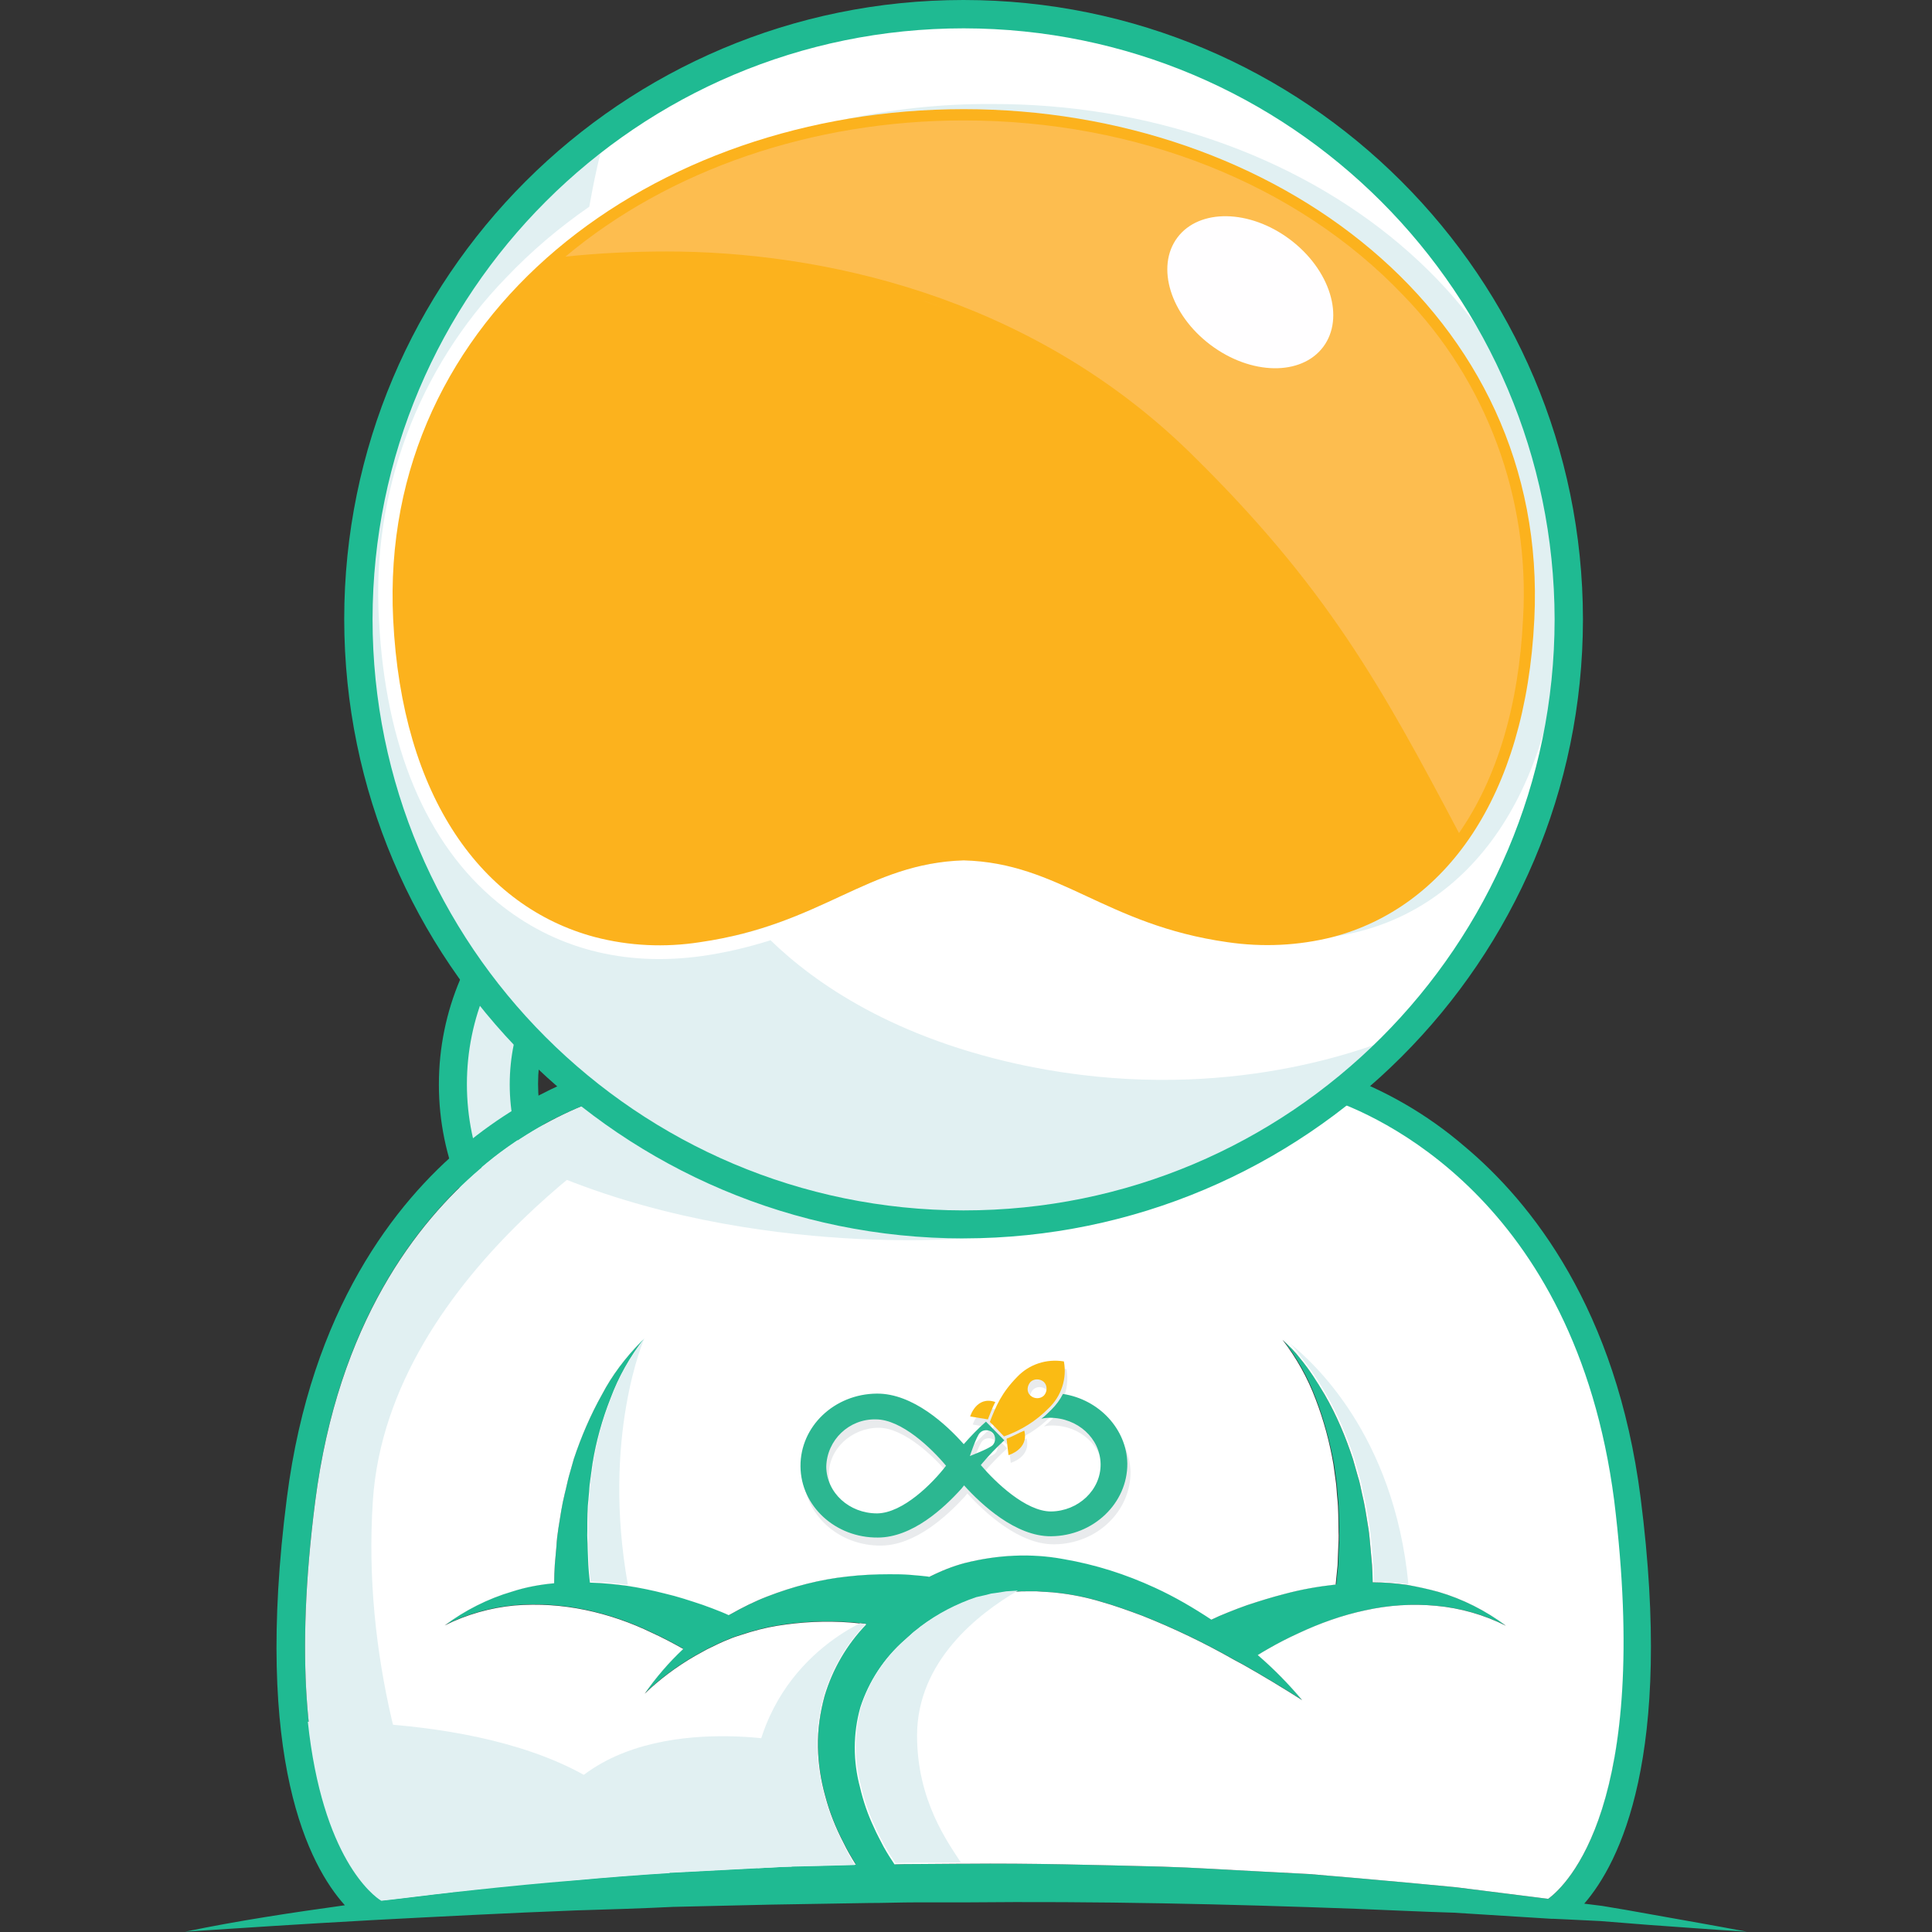 <?xml version="1.0" encoding="utf-8"?>
<!-- Generator: Adobe Illustrator 27.3.1, SVG Export Plug-In . SVG Version: 6.00 Build 0)  -->
<svg version="1.1" id="Camada_1" xmlns="http://www.w3.org/2000/svg" xmlns:xlink="http://www.w3.org/1999/xlink" x="0px" y="0px"
	 viewBox="0 0 600 600" style="enable-background:new 0 0 600 600;" xml:space="preserve">
<rect x="0" y="0" width="600" height="600" fill="#333333" stroke="none"/>
<style type="text/css">
	.st0{fill:#E1F0F2;}
	.st1{fill:#1FBA92;}
	.st2{fill:#FFFFFF;}
	.st3{fill:#E9EBED;}
	.st4{fill:#FABB14;}
	.st5{fill:#2CB791;}
	.st6{fill:#FCB21D;}
	.st7{fill:#FDBD4F;}
	.st8{fill:#FFFEFF;}
</style>
<g id="PRONTOS">
	<g id="MESA">
		<g id="Camada_74">
			<path class="st0" d="M219.9,416c-43.8,0-79.3-35.5-79.3-79.3s35.5-79.3,79.3-79.3c43.8,0,79.3,35.5,79.3,79.3l0,0
				C299.1,380.5,263.6,416,219.9,416z M219.9,279.5c-31.6,0-57.3,25.6-57.3,57.3s25.6,57.3,57.3,57.3s57.3-25.6,57.3-57.3
				C277,305.1,251.5,279.5,219.9,279.5L219.9,279.5z"/>
			<path class="st1" d="M219.9,420.4c-46.2,0-83.6-37.5-83.6-83.6c0-46.2,37.5-83.6,83.6-83.6c46.2,0,83.6,37.5,83.6,83.6l0,0
				C303.5,382.9,266,420.4,219.9,420.4z M219.9,261.8c-41.4,0-74.9,33.6-74.9,74.9c0,41.4,33.6,74.9,74.9,74.9s74.9-33.6,74.9-74.9
				l0,0C294.7,295.4,261.2,261.9,219.9,261.8L219.9,261.8z M219.9,398.4c-34,0-61.6-27.6-61.6-61.6s27.6-61.6,61.6-61.6
				s61.6,27.5,61.6,61.6C281.5,370.8,253.9,398.4,219.9,398.4L219.9,398.4z M219.9,283.8c-29.1,0-52.8,23.7-52.8,52.8
				s23.7,52.8,52.8,52.8s52.8-23.7,52.8-52.8S249,283.9,219.9,283.8L219.9,283.8z"/>
		</g>
		<g id="Camada_68">
			<path class="st1" d="M512.6,594.5c-5-0.9-10-1.8-15-2.6l-5.6-0.7c11-12.7,27.8-45.7,17.5-126.1c-7.5-58.5-33.9-91.7-54.7-109.1
				c-11.6-10-25-17.7-39.5-22.8v-0.7h-2.2c-1.5-0.4-2.4-0.7-2.6-0.7l-0.2,0.7h-222l-0.2-0.7c-0.9,0.2-21.6,5.3-44.3,24.2
				c-20.8,17.4-47.2,50.5-54.7,109.1c-10.5,81.6,7,114.4,18,126.6c-16.6,2.3-33.2,4.8-49.6,8.2c18.3-1.2,36.6-2.4,54.8-3.4l3.5-0.2
				c21-1.1,42-2.2,62.9-3c10.1-0.3,20.2-0.6,30.3-1.1l30.3-0.7l30.3-0.5c5,0,10.1-0.2,15.1-0.2H300c40.4-0.4,80.8,0.5,121.2,2
				c10.1,0.4,20.2,0.9,30.3,1.2l30.3,1.9h0.6l4.4,0.2l10.2,0.5c5,0.4,10.1,0.8,15.1,1.2c10.1,0.7,20.2,1.5,30.4,2.1
				C532.5,598,522.6,596.3,512.6,594.5z M480.8,589.7l-28.6-3.6c-10.1-1-20.3-1.9-30.4-2.8l-15.2-1.3l-15.2-0.8
				c-10.2-0.5-20.3-1.2-30.5-1.5c-20.3-0.5-40.7-1.1-61-0.9l-15.2,0.1c-2.3,0-4.4,0-6.7,0.1c-1-1.5-2.3-3.5-3.4-5.5
				c-1-2-2.1-3.9-3-6c-1.9-4-3.3-8.1-4.3-12.4c-2.2-8.1-2.2-16.8,0.1-24.9c2.6-8,7.3-15.2,13.6-20.8c0.6-0.6,1.3-1.1,2-1.8
				c0.6-0.6,1.8-1.4,2.7-2.2c5.3-4,11.1-7,17.3-9.1l3.1-0.7l1.5-0.4l1.5-0.2l3.2-0.5l3.2-0.2c1.1-0.1,2.2-0.2,3.3-0.1
				c1.1,0,2.2,0,3.3,0c2.2,0.2,4.4,0.2,6.6,0.5c4.4,0.5,8.9,1.4,13.2,2.7c4.3,1.2,8.7,2.8,13,4.4c9.8,3.9,19.4,8.5,28.5,13.7
				l2.8,1.5c6.2,3.5,12.3,7.2,18.3,11c-4.2-5-8.9-9.8-13.8-14c0.9-0.6,2-1.2,3-1.8c3.1-1.8,6.4-3.5,9.7-5c6.6-3.1,13.6-5.6,20.7-7.1
				c7.2-1.6,14.6-2.1,22-1.4c7.6,0.7,14.9,2.8,21.7,6.2c-6.3-4.7-13.4-8.3-20.9-10.5c-6.7-2-13.6-3-20.6-3l0,0
				c0-1.8-0.1-3.6-0.2-5.4l-0.5-5.6c-0.2-1.9-0.3-3.7-0.6-5.6c-0.6-3.6-1.1-7.3-2-10.9c-0.4-1.8-0.7-3.6-1.3-5.4l-1.5-5.3
				c-2.3-7-5.1-13.7-8.8-20.1c-3.5-6.4-7.9-12.2-13.1-17.2c4.4,5.6,7.9,11.8,10.4,18.5c2.5,6.5,4.3,13.3,5.6,20.2l0.7,5.1
				c0.3,1.8,0.3,3.5,0.5,5.3c0.4,3.5,0.3,7,0.4,10.4c0.1,1.8,0,3.5-0.1,5.3l-0.2,5.3c-0.2,2-0.4,3.9-0.6,6
				c-5.4,0.6-10.6,1.5-15.8,2.9c-3.9,1-7.8,2.2-11.7,3.5c-2,0.7-3.8,1.4-5.8,2.2l-2.9,1.2c-0.8,0.4-1.5,0.7-2.4,1.1l0,0
				c-5.6-3.7-11.4-7.1-17.5-9.9c-9.1-4.2-18.5-7.2-28.4-8.9c-10.2-1.9-20.6-1.3-30.6,1.2c-3.8,1-7.5,2.5-11.1,4.3l0,0l-0.6-0.1
				l-1.8-0.2c-1.1-0.1-2.3-0.2-3.4-0.3c-2.3-0.2-4.4-0.2-6.6-0.2c-4.3,0-8.7,0.2-13,0.7c-8.5,0.9-16.9,3.1-24.9,6.2
				c-3.9,1.5-7.7,3.4-11.4,5.5l-0.6,0.3c-0.7-0.3-1.5-0.7-2.3-1c-2-0.8-3.8-1.5-5.8-2.2c-3.9-1.3-7.8-2.6-11.7-3.5
				c-7.6-2-15.4-3.1-23.4-3.4c-0.2-1.8-0.4-3.6-0.5-5.5l-0.2-5.3c0-1.8-0.2-3.5-0.1-5.3c0-3.5,0-7,0.4-10.4c0.2-1.8,0.2-3.5,0.5-5.3
				l0.7-5.1c1.1-6.9,3-13.7,5.6-20.3c2.5-6.7,6-12.9,10.4-18.5c-5.3,5-9.7,10.8-13.1,17.2c-3.6,6.4-6.5,13.2-8.8,20.1l-1.5,5.3
				c-0.5,1.8-0.8,3.5-1.3,5.4c-0.9,3.6-1.4,7.2-2,10.9c-0.3,1.9-0.5,3.7-0.6,5.6l-0.5,5.6c-0.1,2-0.2,3.8-0.2,5.8
				c-4.4,0.4-8.8,1.2-13.1,2.6c-7.5,2.2-14.6,5.8-20.9,10.5c6.8-3.4,14.2-5.5,21.7-6.2c7.4-0.6,14.8-0.1,22,1.4s14.1,3.9,20.7,7.1
				c3.3,1.5,6.5,3.2,9.7,5l0,0c-4.5,4.2-8.5,8.9-12,13.9c4.7-4.5,9.9-8.4,15.6-11.7c1.2-0.7,2.6-1.4,3.8-2.1c2.3-1.1,4.6-2.3,7-3.2
				c1.1-0.5,2.4-0.9,3.7-1.3c3.6-1.2,7.4-2.2,11.1-2.8c7.5-1.2,15-1.6,22.7-1c1.8,0.1,3.4,0.3,5,0.5c-6.1,6.3-10.5,13.9-13,22.2
				c-1.4,5.1-2.2,10.5-2.1,15.9c0.1,5.3,0.9,10.4,2.3,15.4c1.3,4.9,3.2,9.7,5.6,14.3c1.1,2.3,2.4,4.5,3.7,6.6l0.2,0.3l-11.2,0.3
				c-5,0.1-10.2,0.2-15.2,0.5l-30.5,1.6c-10.1,0.6-20.3,1.4-30.4,2.3c-10.1,0.8-20.2,1.8-30.4,2.9c-9.8,1.1-19.6,2.2-29.5,3.5
				c-3.5-2.2-33.5-24.4-20.7-124c7.1-55.5,31.8-86.7,51.2-103.2c11.1-9.6,24-16.9,37.8-21.7h224.9c14.8,4.8,76.9,30.9,89.1,124.9
				C512.9,560.7,486.5,585.5,480.8,589.7L480.8,589.7z"/>
			<path class="st2" d="M480.8,589.7l-28.6-3.6c-10.1-1-20.3-1.9-30.4-2.8l-15.2-1.3l-15.2-0.8c-10.2-0.5-20.3-1.2-30.5-1.5
				c-20.3-0.5-40.7-1.1-61-0.9h-1.8l-13.6,0.1c-2.3,0-4.4,0-6.7,0.1c-1-1.5-2.3-3.5-3.4-5.5c-1-2-2.1-3.9-3-6
				c-1.9-4-3.3-8.1-4.3-12.4c-2.2-8.1-2.2-16.8,0.1-24.9c2.6-8,7.3-15.2,13.7-20.8c0.6-0.6,1.3-1.1,2-1.8c0.6-0.6,1.8-1.4,2.7-2.2
				c5.3-4,11.1-7,17.3-9.1l3.1-0.7l1.5-0.4l1.5-0.2l3.2-0.5l3.2-0.2h0.4c0.9-0.1,1.9-0.1,2.9-0.1c1.1,0,2.2,0,3.3,0
				c2.2,0.2,4.4,0.2,6.6,0.5c4.4,0.5,8.9,1.4,13.2,2.7c4.3,1.2,8.7,2.8,13,4.4c9.8,3.9,19.4,8.5,28.5,13.7l2.8,1.5
				c6.2,3.5,12.3,7.2,18.3,11c-4.2-5-8.9-9.8-13.8-14c0.9-0.6,2-1.2,3-1.8c3.1-1.8,6.4-3.5,9.7-5c6.6-3.1,13.6-5.6,20.7-7.1
				c7.2-1.6,14.6-2.1,22-1.4c7.6,0.7,14.9,2.8,21.7,6.2c-6.3-4.7-13.4-8.3-20.9-10.5c-3.2-0.9-6.5-1.6-9.8-2.2
				c-3.6-0.5-7.1-0.8-10.7-0.8l0,0c0-1.8-0.1-3.6-0.2-5.4l-0.5-5.6c-0.2-1.9-0.3-3.7-0.6-5.6c-0.6-3.6-1.1-7.3-2-10.9
				c-0.4-1.8-0.7-3.6-1.3-5.4l-1.5-5.3c-2.3-7-5.1-13.7-8.8-20.1c-2.3-3.9-4.7-7.7-7.6-11.2l0,0c-1.6-2.1-3.5-4-5.5-5.8
				c4.3,5.6,7.8,11.8,10.3,18.5c2.5,6.5,4.3,13.2,5.5,20.1l0.7,5.1c0.3,1.8,0.3,3.5,0.5,5.3c0.4,3.5,0.3,7,0.4,10.4
				c0.1,1.8,0,3.5-0.1,5.3l-0.2,5.3c-0.2,2-0.4,3.9-0.6,6c-5.4,0.6-10.6,1.5-15.8,2.9c-3.9,1-7.8,2.2-11.7,3.5
				c-2,0.7-3.8,1.4-5.8,2.2l-2.9,1.2c-0.8,0.4-1.5,0.7-2.4,1.1l0,0c-5.6-3.7-11.4-7.1-17.5-9.9c-9.1-4.2-18.5-7.2-28.4-8.9
				c-10.2-1.9-20.6-1.3-30.6,1.2c-3.8,1-7.5,2.5-11.1,4.3l0,0l-0.6-0.1l-1.8-0.2c-1.1-0.1-2.3-0.2-3.4-0.3c-2.3-0.2-4.4-0.2-6.6-0.2
				c-4.3,0-8.7,0.2-13,0.7c-8.5,0.9-16.9,3.1-24.9,6.2c-3.9,1.5-7.7,3.4-11.4,5.5l-0.6,0.3c-0.7-0.3-1.5-0.7-2.3-1
				c-2-0.8-3.8-1.5-5.8-2.2c-3.9-1.3-7.8-2.6-11.7-3.5c-3.9-1-7.8-1.8-11.7-2.4c-3.8-0.5-7.7-0.9-11.6-1c-0.2-1.8-0.4-3.6-0.5-5.5
				l-0.2-5.3c0-1.8-0.2-3.5-0.1-5.3c0-3.5,0-7,0.4-10.4c0.2-1.8,0.2-3.5,0.5-5.3l0.7-5.1c1.1-6.9,3-13.7,5.6-20.3
				c2.5-6.7,6-12.9,10.4-18.5c-0.4,0.4-0.8,0.8-1.2,1.2c-4.6,4.7-8.7,10.1-11.8,16c-3.6,6.4-6.5,13.2-8.8,20.1l-1.5,5.3
				c-0.5,1.8-0.8,3.5-1.3,5.4c-0.9,3.6-1.4,7.2-2,10.9c-0.3,1.9-0.5,3.7-0.6,5.6l-0.5,5.6c-0.1,2-0.2,3.8-0.2,5.8
				c-4.4,0.4-8.8,1.2-13.1,2.6c-7.5,2.2-14.6,5.8-20.9,10.5c6.8-3.4,14.2-5.5,21.7-6.2c7.4-0.6,14.8-0.1,22,1.4s14.1,3.9,20.7,7.1
				c3.3,1.5,6.5,3.2,9.7,5l0,0c-4.5,4.2-8.5,8.9-12,13.9c4.7-4.5,9.9-8.4,15.6-11.7c1.2-0.7,2.6-1.4,3.8-2.1c2.3-1.1,4.6-2.3,7-3.2
				c1.1-0.5,2.4-0.9,3.7-1.3c3.6-1.2,7.4-2.2,11.1-2.8c7.5-1.2,15-1.6,22.7-1c1.1,0.1,2.2,0.2,3.2,0.3l1.8,0.2
				c-6.1,6.3-10.5,13.9-13,22.2c-1.4,5.1-2.2,10.5-2.1,15.9c0.1,5.3,0.9,10.4,2.3,15.4c1.3,4.9,3.2,9.7,5.6,14.3
				c1.1,2.3,2.4,4.5,3.7,6.6l0.2,0.3l-11.2,0.3l-8.3,0.2c-2.3,0-4.6,0.2-6.9,0.3l-3.8,0.2l-26.7,1.4h-0.5
				c-9.9,0.6-19.9,1.4-29.8,2.3l-2.7,0.2c-9.2,0.8-18.4,1.6-27.6,2.7l-7.4,0.8c-7.3,0.8-14.7,1.8-22,2.6
				c-2.5-1.5-18.3-13.3-22.8-55.6c-1.8-17.2-1.6-39.5,2.1-68.4c7.1-55.5,31.8-86.7,51.2-103.2c2.5-2.1,4.8-4,7.2-5.7
				c9.4-6.9,19.7-12.3,30.6-16.1h225c14.8,4.8,76.9,30.9,89.1,124.9C512.9,560.7,486.5,585.5,480.8,589.7z"/>
			<path class="st0" d="M299.3,384.6c0,0-77.8,6.8-142.9-27.1c9.4-6.9,19.7-12.3,30.6-16.1h109.5L299.3,384.6z"/>
			<path class="st0" d="M115.8,466c-3.2,48,10.5,92.6,24.8,121.6c-7.3,0.8-14.7,1.8-22,2.6c-3.5-2.2-33.5-24.4-20.7-124
				c7.1-55.5,31.8-86.7,51.2-103.2c2.5-2.1,4.8-4,7.2-5.7c9.4-6.9,19.7-12.3,30.6-16.1h16.8l1.1,4.6C204.7,346,120.6,394,115.8,466z
				"/>
			<path class="st0" d="M208,581.7c-9.9,0.6-19.9,1.4-29.8,2.3c-9.9,0.8-20.2,1.8-30.4,2.9l-7.4,0.8c-7.3,0.8-14.7,1.8-22,2.6
				c-2.5-1.5-18.3-13.3-22.8-55.6C123.6,534.3,194.5,538,208,581.7z"/>
			<path class="st0" d="M265.3,578.9l0.2,0.3l-11.2,0.3c-5,0.1-10.2,0.2-15.2,0.5l-3.8,0.2c-10.1-49.7,20.1-70.2,31.8-76.1l1.8,0.2
				c-6.1,6.3-10.5,13.9-13,22.2c-1.4,5.1-2.2,10.5-2.1,15.9c0.1,5.3,0.9,10.4,2.3,15.4c1.3,4.9,3.2,9.7,5.6,14.3
				C262.7,574.5,264,576.7,265.3,578.9z"/>
			<path class="st0" d="M245.9,579.7c-2.3,0-4.6,0.2-6.9,0.3l-3.8,0.2l-26.7,1.4H208c-9.9,0.6-19.9,1.4-29.8,2.3l-2.7,0.2
				c-7.2-5.9-10.2-13.1-4.6-21.7c20.7-32.2,73.2-21.5,73.2-21.5L245.9,579.7z"/>
			<path class="st0" d="M284.8,539c0,20.2,9.6,33.2,13.6,39.4l-13.6,0.1c-2.3,0-4.4,0-6.7,0.1c-1-1.5-2.3-3.5-3.4-5.5
				c-1.1-2-2.1-3.9-3-6c-1.9-4-3.3-8.1-4.3-12.4c-2.2-8.1-2.2-16.8,0.1-24.9c2.6-8,7.3-15.1,13.7-20.7c0.6-0.6,1.3-1.1,2-1.8
				s1.8-1.4,2.7-2.2c5.3-4,11.1-7,17.3-9.1l3.1-0.7l1.5-0.4l1.5-0.2l3.2-0.5l3.2-0.2h0.4C303.7,501.2,284.8,516,284.8,539z"/>
			<path class="st0" d="M195,492.2c-3.8-0.5-7.7-0.9-11.6-1c-0.2-1.8-0.4-3.6-0.5-5.5l-0.2-5.3c0-1.8-0.2-3.5-0.1-5.3
				c0-3.5,0-7,0.4-10.4c0.2-1.8,0.2-3.5,0.5-5.3l0.7-5.1c1.1-6.9,3-13.7,5.6-20.3c2.5-6.7,6-12.9,10.4-18.5
				C200,415.7,186.8,446.4,195,492.2z"/>
			<path class="st0" d="M398.8,416c0.5,0.3,1,0.7,1.5,1.1L398.8,416z"/>
			<path class="st0" d="M437.4,492c-3.6-0.5-7.1-0.8-10.7-0.8l0,0c0-1.8-0.1-3.6-0.2-5.4l-0.5-5.6c-0.2-1.9-0.3-3.7-0.6-5.6
				c-0.6-3.6-1.1-7.3-2-10.9c-0.4-1.8-0.7-3.6-1.3-5.4l-1.5-5.3c-2.3-7-5.1-13.7-8.8-20.1c-2.3-3.9-4.7-7.7-7.6-11.2l0,0
				c-1-1.6-2.3-3.1-3.6-4.5C407.5,422.8,432.9,445.3,437.4,492z"/>
		</g>
		<g id="Camada_32_cópia_cópia_cópia_2_cópia">
			<path class="st3" d="M313.3,449.2l0.6,5.1c0,0,6.4-1.8,4.9-7.6C317.1,447.5,315.4,448.4,313.3,449.2L313.3,449.2z"/>
			<path class="st3" d="M309.9,437.9c-5.9-2-7.8,4.5-7.8,4.5l5.5,1C308.2,441.5,309,439.8,309.9,437.9z"/>
			<path class="st3" d="M312.6,448.5c5.3-1.9,10-4.8,13.9-8.8c3.9-3.7,5.7-9.2,4.7-14.5c-5.4-0.9-10.8,0.9-14.5,4.8
				c-4.9,5-6.6,9.1-8.5,14L312.6,448.5z M320.8,431.6c1.1-1.1,3-1.1,4.2,0c1.1,1.1,1.1,3,0,4.2c-1.1,1.1-3,1.1-4.2,0
				C319.6,434.7,319.6,432.9,320.8,431.6L320.8,431.6z"/>
			<path class="st3" d="M330.9,435.3c-0.9,1.8-2.1,3.4-3.5,4.8c-1.1,1.1-2.2,2.1-3.2,2.9c0.8-0.2,1.8-0.3,2.6-0.3
				c8.7,0,15.7,6.4,15.8,14.5c0.1,8.1-6.9,14.6-15.4,14.7c-7.8,0-17.2-9-21.8-14.4l0.4-0.5l0,0l0,0c2.2-2.6,4.5-4.9,7-7.2l-5.7-5.7
				c-2.5,2.2-4.7,4.5-6.9,7c-5.3-6-15.8-15.8-27-15.8c-13.2,0.1-23.8,10.2-23.7,22.6c0.1,12.4,10.9,22.2,24.1,22.1
				c10.7-0.1,20.5-9.2,26-15.2l0,0l0.8-1l0,0c5.5,6,16.1,15.9,27,15.8c13.2-0.1,23.8-10.2,23.7-22.6
				C350.7,446.1,342.1,437.1,330.9,435.3z M273.2,472.5c-8.7,0-15.7-6.4-15.8-14.4c-0.1-8,6.9-14.6,15.4-14.7c8,0,17.3,9,21.8,14.4
				C290.4,463.1,281.2,472.5,273.2,472.5z M311.8,449.9c-0.8-0.8-1.6-1.6-2.5-2.5L311.8,449.9z M302,454.7c0,0,2-6.1,3.1-7.2
				c1-1.1,2.8-1.1,3.9-0.1c1.1,1,1.1,2.8,0.1,3.9l0,0C307.9,452.4,302,454.7,302,454.7L302,454.7z"/>
			<path class="st4" d="M312.6,446.8l0.6,5.1c0,0,6.4-1.8,4.9-7.6C316.4,445,314.7,446,312.6,446.8L312.6,446.8z"/>
			<path class="st4" d="M309.1,435.4c-5.9-2-7.8,4.5-7.8,4.5l5.5,0.9C307.5,439.1,308.1,437.3,309.1,435.4z"/>
			<path class="st4" d="M311.8,446.1c5.3-1.9,10-4.8,13.9-8.8c3.9-3.7,5.7-9.2,4.7-14.5c-5.4-0.9-10.8,0.9-14.5,4.8
				c-4.9,5-6.6,9.1-8.5,14C308.9,443,310.4,444.6,311.8,446.1z M320,429.2c1.1-1.1,3-1.1,4.2,0c1.1,1.1,1.1,3,0,4.2
				c-1.1,1.1-3,1.1-4.2,0l0,0C318.8,432.3,318.9,430.5,320,429.2L320,429.2z"/>
			<path class="st5" d="M330.1,432.9c-0.9,1.8-2.1,3.4-3.5,4.8c-1,1-2.1,2.1-3.2,2.9c0.8-0.2,1.8-0.3,2.6-0.3
				c8.7,0,15.7,6.4,15.8,14.4c0.1,8-6.9,14.6-15.4,14.7c-7.8,0-17.2-9-21.8-14.4l0.4-0.5l0,0l0,0c2.2-2.6,4.4-4.9,6.9-7.2l-5.7-5.8
				c-2.5,2.2-4.7,4.5-6.9,7c-5.3-6-15.8-15.8-27-15.7c-13.2,0.1-23.8,10.2-23.7,22.6c0.1,12.4,10.9,22.2,24,22.1
				c10.7,0,20.5-9.1,26-15.2l0,0l0.8-1l0,0c5.4,6,16.1,15.9,27,15.8c13.2-0.1,23.8-10.3,23.7-22.6
				C349.9,443.8,341.3,434.6,330.1,432.9z M272.4,470c-8.7,0-15.7-6.4-15.8-14.5c0.2-8.3,7.1-14.9,15.4-14.7c8,0,17.3,9,21.8,14.4
				C289.6,460.7,280.4,469.9,272.4,470z M311,447.5l-2.5-2.5L311,447.5z M301.2,452.2c0,0,2-6.1,3.1-7.2c1-1.1,2.8-1.1,3.9-0.1
				c1.1,1,1.1,2.8,0.1,3.9C307.2,449.9,301.1,452.2,301.2,452.2L301.2,452.2z"/>
		</g>
		<g id="Camada_18_cópia_6">
			<g id="Camada_2_cópia_2_cópia_7">
				<circle class="st2" cx="299.3" cy="192.3" r="188"/>
				<path class="st0" d="M436.5,320.7c-70.9,75.8-189.8,79.7-265.6,8.9S91.1,139.6,162,64c8-8.5,16.8-16.4,26.3-23.3
					c-2.2,7.7-3.9,15.6-5.3,23.5c-9.4,6.5-18,13.8-25.8,22c-27.5,28.3-41.9,66.9-39.5,106.4c2,39.1,14.6,69.4,36.8,87.6
					c17.4,14.3,39.3,20.1,63.5,16.7c7.2-1,14.3-2.7,21.3-4.9c13.7,13.3,38.5,30.7,80.3,39.2C376.8,342.7,420.8,327.5,436.5,320.7z"
					/>
				<path class="st0" d="M485.3,190.5c-3,60-32.1,94.9-71.4,100.4c-7.9,1.1-16.1,1-24-0.1c-38-5.5-52-24.5-81.9-25.4
					c-5.4,0.1-10.7,0.9-16,2.4c-22.2,3-36.4,16.2-63.3,22.7l-2.6,0.4c-51,7.2-91.9-28.5-95.4-100.3c-3.9-79.1,55-136.5,130.7-153.3
					c15.3-3.4,31-5.1,46.7-5C404.5,32.1,490,95.7,485.3,190.5z"/>
				<path class="st1" d="M299.3,384.6c-106.2,0-192.3-86-192.4-192.3C106.9,86.1,193,0,299.2,0s192.3,86,192.4,192.3c0,0,0,0,0,0.1
					C491.5,298.5,405.5,384.4,299.3,384.6z M299.3,8.8c-101.3,0-183.5,82.1-183.6,183.5c0,101.3,82.1,183.5,183.5,183.6
					s183.5-82.1,183.6-183.5c0,0,0,0,0-0.1C482.6,91,400.6,8.9,299.3,8.8z"/>
				<path class="st6" d="M299.3,33.9c-96.4,0-181.9,63.5-177.2,158.4c2.7,55.5,27.8,89.4,62.6,98.7c10.7,2.8,21.8,3.3,32.7,1.6
					c38-5.5,52-24.5,81.9-25.4c29.8,0.8,43.8,20,81.9,25.4c10.9,1.6,22,1.1,32.7-1.6c34.8-9.2,59.9-43.2,62.6-98.7
					C481.2,97.4,395.7,33.9,299.3,33.9z"/>
				<path class="st7" d="M473,192.1c-1.3,26.9-8.1,49.7-19.9,66.6c-24-45.4-41-76.5-83.6-118.2c-50.3-49.1-115.4-62.4-162.4-62.4
					c-10.5,0-21.1,0.5-31.5,1.6c32.2-27,76.7-42.3,123.7-42.3c53.9,0,103.6,19.8,136.4,54.2C461.7,118.3,475.2,154.8,473,192.1z"/>
				<path class="st7" d="M304.3,99.9c-3.5-1.4-7-2.9-10.5-4.1C297.3,97,300.8,98.5,304.3,99.9z M293.8,95.8
					c-2.7-0.9-5.4-1.9-7.9-2.7C288.5,93.9,291.1,94.9,293.8,95.8L293.8,95.8z"/>
				
					<ellipse transform="matrix(0.6 -0.8 0.8 0.6 82.891 346.954)" class="st8" cx="388.2" cy="90.6" rx="20.5" ry="28.3"/>
			</g>
		</g>
	</g>
</g>
</svg>
